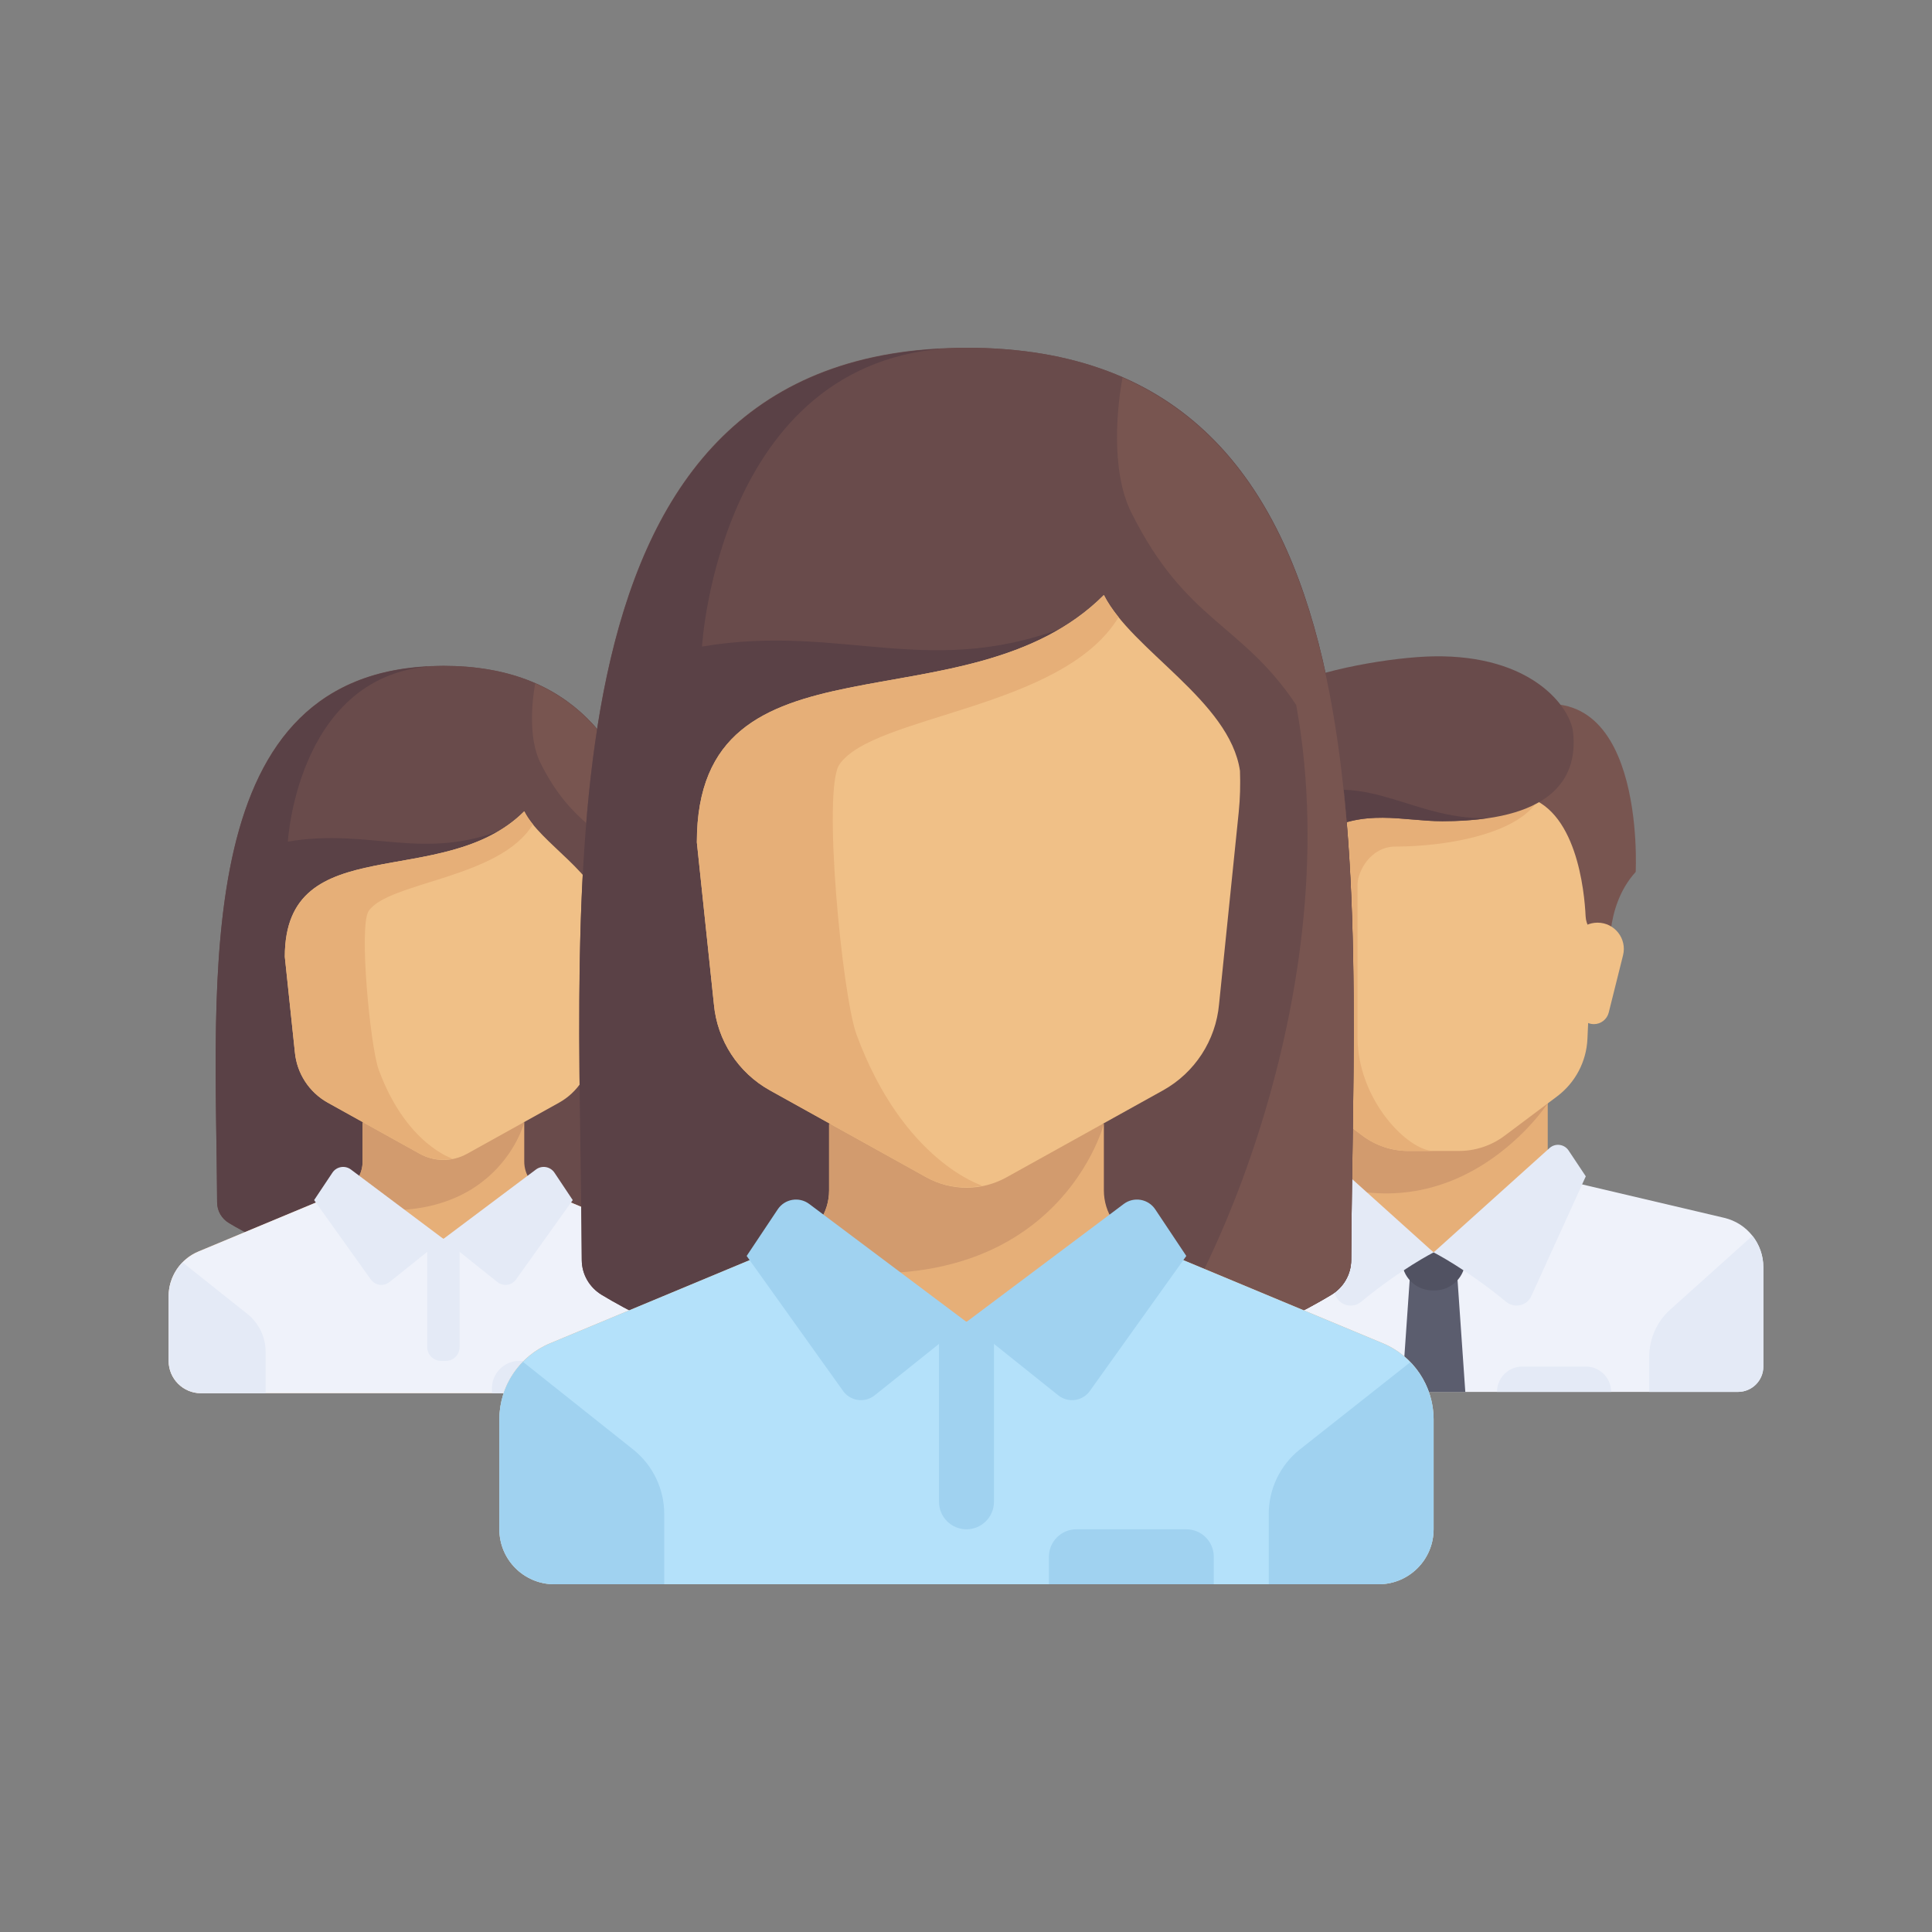 <?xml version="1.0" encoding="UTF-8"?>
<!DOCTYPE svg PUBLIC "-//W3C//DTD SVG 1.1//EN" "http://www.w3.org/Graphics/SVG/1.1/DTD/svg11.dtd">
<svg version="1.1" xmlns="http://www.w3.org/2000/svg" xmlns:xlink="http://www.w3.org/1999/xlink" x="0" y="0" width="100" height="100" viewBox="0, 0, 100, 100">
  <rect x="0" y="0" width="100" height="100" fill="#808080" stroke="none"/>
  <g id="Calque_1">
    <path d="M22.952,34.464 C9.709,34.464 11.178,50.568 11.238,62.237 C11.24,62.678 11.471,63.075 11.849,63.303 C13.316,64.188 17.346,66.256 22.952,66.256 C28.557,66.256 32.587,64.188 34.055,63.303 C34.432,63.075 34.663,62.678 34.665,62.237 C34.726,50.568 36.194,34.464 22.952,34.464 z" fill="#694B4B"/>
    <path d="M22.099,34.497 C9.783,35.188 11.179,50.827 11.238,62.237 C11.24,62.678 11.471,63.076 11.849,63.303 C13.316,64.188 17.346,66.256 22.952,66.256 L26.298,42.83" fill="#5A4146"/>
    <path d="M22.952,34.464 C15.422,34.464 14.899,43.562 14.899,43.562 C19.239,42.83 21.906,44.66 26.298,42.83 L22.952,66.256 C28.558,66.256 32.587,64.188 34.055,63.303 C34.432,63.075 34.663,62.678 34.665,62.237 C34.726,50.568 36.194,34.464 22.952,34.464 z" fill="#694B4B"/>
    <path d="M34.665,62.237 C34.717,52.21 35.8,38.918 27.704,35.373 C27.562,36.106 27.307,38.154 27.971,39.484 C29.645,42.83 31.318,42.83 32.991,45.34 C34.664,54.543 29.794,64.311 28.177,65.64 L28.177,65.64 C31.043,64.959 33.097,63.88 34.055,63.303 C34.432,63.076 34.663,62.678 34.665,62.237 z" fill="#785550"/>
    <path d="M35.63,64.776 L28.165,61.665 C27.541,61.405 27.135,60.796 27.135,60.12 L27.135,58.099 L18.769,58.099 L18.769,60.12 C18.769,60.796 18.363,61.405 17.739,61.665 L10.274,64.776 C9.338,65.165 8.729,66.079 8.729,67.092 L8.729,70.439 C8.729,71.363 9.478,72.112 10.402,72.112 L35.501,72.112 C36.425,72.112 37.174,71.363 37.174,70.439 L37.174,67.092 C37.175,66.079 36.565,65.165 35.63,64.776 z" fill="#E6AF78"/>
    <path d="M35.63,64.776 L28.412,61.768 L22.952,64.125 L17.492,61.768 L10.274,64.776 C9.338,65.165 8.729,66.079 8.729,67.092 L8.729,70.439 C8.729,71.363 9.478,72.112 10.402,72.112 L35.501,72.112 C36.425,72.112 37.174,71.363 37.174,70.439 L37.174,67.092 C37.175,66.079 36.565,65.165 35.63,64.776 z" fill="#EFF2FA"/>
    <path d="M27.135,58.099 L18.769,58.099 L18.769,60.12 C18.769,60.796 18.363,61.405 17.739,61.665 L16.573,62.151 C25.496,64.426 27.135,58.099 27.135,58.099 z" fill="#D29B6E"/>
    <g>
      <path d="M12.807,68.012 L9.449,65.341 C8.999,65.801 8.729,66.423 8.729,67.092 L8.729,70.439 C8.729,71.363 9.478,72.112 10.402,72.112 L13.749,72.112 L13.749,69.972 C13.749,69.21 13.402,68.488 12.807,68.012 z" fill="#E4EAF6"/>
      <path d="M37.175,70.439 L37.175,67.092 C37.175,66.428 36.909,65.81 36.466,65.351 L33.097,68.012 C32.501,68.488 32.155,69.209 32.155,69.972 L32.155,72.112 L35.501,72.112 C36.425,72.112 37.175,71.363 37.175,70.439 z" fill="#E4EAF6"/>
      <path d="M23.077,70.439 L22.826,70.439 C22.434,70.439 22.115,70.121 22.115,69.728 L22.115,64.126 L23.788,64.126 L23.788,69.728 C23.788,70.121 23.47,70.439 23.077,70.439 z" fill="#E4EAF6"/>
      <path d="M22.952,64.125 L18.163,60.534 C17.856,60.303 17.418,60.378 17.205,60.698 L16.259,62.117 L19.195,66.227 C19.418,66.539 19.857,66.6 20.157,66.36 L22.952,64.125 z" fill="#E4EAF6"/>
      <path d="M22.952,64.125 L27.74,60.534 C28.048,60.303 28.485,60.378 28.699,60.698 L29.645,62.117 L26.709,66.227 C26.486,66.539 26.046,66.6 25.746,66.36 L22.952,64.125 z" fill="#E4EAF6"/>
    </g>
    <path d="M27.135,41.994 C22.952,46.177 14.742,42.83 14.742,49.523 L15.262,54.453 C15.362,55.556 16.002,56.538 16.969,57.076 L21.733,59.722 C22.491,60.143 23.413,60.143 24.171,59.722 L28.934,57.076 C29.902,56.538 30.541,55.556 30.642,54.453 L31.241,48.598 C31.284,48.182 31.293,47.763 31.279,47.345 C30.966,45.216 27.971,43.667 27.135,41.994 z" fill="#F0C087"/>
    <path d="M14.742,49.523 L15.262,54.453 C15.362,55.556 16.002,56.538 16.969,57.076 L21.733,59.722 C22.259,60.014 22.862,60.09 23.436,59.977 L23.436,59.977 C23.436,59.977 21.035,59.249 19.605,55.379 C19.167,54.194 18.56,47.919 19.083,47.152 C20.116,45.637 25.88,45.479 27.583,42.667 C27.499,42.563 27.421,42.458 27.35,42.354 C27.345,42.345 27.338,42.337 27.332,42.328 C27.258,42.217 27.191,42.105 27.135,41.993 C22.952,46.177 14.742,42.83 14.742,49.523 z" fill="#E6AF78"/>
    <path d="M29.059,70.439 L26.884,70.439 C26.099,70.439 25.462,71.076 25.462,71.861 L25.462,72.112 L30.481,72.112 L30.481,71.861 C30.481,71.076 29.845,70.439 29.059,70.439 z" fill="#E4EAF6"/>
    <path d="M80.111,60.886 L80.111,56.291 L68.295,56.291 L68.295,60.886 L74.203,66.137 z" fill="#E6AF78"/>
    <path d="M89.246,63.035 L81.123,61.124 C81.001,61.095 80.888,61.046 80.782,60.987 L74.203,64.825 L67.881,60.801 C67.717,60.955 67.514,61.07 67.283,61.124 L59.161,63.035 C57.974,63.314 57.136,64.373 57.136,65.591 L57.136,70.732 C57.136,71.457 57.724,72.045 58.449,72.045 L89.958,72.045 C90.683,72.045 91.271,71.457 91.271,70.732 L91.271,65.591 C91.27,64.372 90.432,63.314 89.246,63.035 z" fill="#EFF2FA"/>
    <path d="M68.295,56.291 L68.295,61.139 C75.738,63.82 80.111,57.109 80.111,57.109 L80.111,56.291 L68.295,56.291 L68.295,56.291 z" fill="#D29B6E"/>
    <path d="M65.67,41.193 L66.242,53.778 C66.295,54.953 66.872,56.043 67.813,56.75 L70.527,58.785 C71.209,59.297 72.038,59.573 72.891,59.573 L75.516,59.573 C76.368,59.573 77.198,59.296 77.879,58.785 L80.593,56.75 C81.535,56.043 82.111,54.953 82.165,53.778 L82.737,41.193 L65.67,41.193 L65.67,41.193 z" fill="#F0C087"/>
    <path d="M72.234,43.818 C74.86,43.818 78.798,43.162 79.733,41.193 L65.67,41.193 L66.242,53.778 C66.295,54.953 66.872,56.043 67.813,56.75 L70.527,58.785 C71.209,59.297 72.038,59.573 72.89,59.573 L74.203,59.573 C72.89,59.573 70.265,56.947 70.265,53.665 C70.265,52.06 70.265,47.757 70.265,45.788 C70.265,45.131 70.921,43.818 72.234,43.818 z" fill="#E6AF78"/>
    <path d="M86.451,67.785 L90.705,63.964 C91.061,64.415 91.27,64.983 91.27,65.591 L91.27,70.732 C91.27,71.457 90.683,72.045 89.958,72.045 L85.363,72.045 L85.363,70.226 C85.363,69.295 85.758,68.407 86.451,67.785 z" fill="#E4EAF6"/>
    <path d="M75.844,72.045 L72.562,72.045 L72.973,66.137 L75.434,66.137 z" fill="#5B5D6E"/>
    <path d="M75.844,64.824 L72.562,64.824 L72.562,65.203 C72.562,66.082 73.274,66.793 74.152,66.793 L74.254,66.793 C75.132,66.793 75.844,66.082 75.844,65.203 L75.844,64.824 L75.844,64.824 z" fill="#515262"/>
    <g>
      <path d="M68.203,59.424 L74.203,64.824 C74.203,64.824 72.523,65.673 70.449,67.382 C70.021,67.735 69.374,67.592 69.145,67.087 L66.326,60.886 L67.218,59.548 C67.44,59.215 67.906,59.157 68.203,59.424 z" fill="#E4EAF6"/>
      <path d="M80.203,59.424 L74.203,64.824 C74.203,64.824 75.884,65.673 77.957,67.382 C78.385,67.735 79.032,67.592 79.261,67.087 L82.08,60.886 L81.189,59.548 C80.967,59.215 80.501,59.157 80.203,59.424 z" fill="#E4EAF6"/>
    </g>
    <path d="M78.183,36.844 L78.798,41.193 C81.607,41.755 82.012,46.163 82.071,47.422 C82.081,47.651 82.154,47.872 82.278,48.064 L83.35,49.726 C83.35,49.726 82.983,46.977 84.663,45.131 C84.663,45.131 85.239,34.218 78.183,36.844 z" fill="#785550"/>
    <path d="M84.008,49.446 L83.267,52.411 C83.179,52.762 82.863,53.009 82.501,53.009 L82.501,53.009 C82.103,53.009 81.768,52.712 81.718,52.317 L81.339,49.285 C81.238,48.473 81.87,47.757 82.687,47.757 L82.69,47.757 C83.574,47.757 84.223,48.588 84.008,49.446 z" fill="#F0C087"/>
    <path d="M66.299,35.668 L67.27,36.331 C62.88,39.572 63.7,45.131 63.7,45.131 C65.013,46.444 65.013,49.726 65.013,49.726 L66.326,48.413 C66.326,48.413 65.819,44.621 68.295,43.162 C70.593,41.808 72.603,42.506 74.655,42.506 C80.152,42.506 81.691,40.434 81.424,37.911 C81.286,36.605 79.29,33.886 74.203,33.972 C72.15,34.007 68.295,34.629 66.299,35.668 z" fill="#694B4B"/>
    <path d="M65.916,41.931 C65.916,41.931 65.218,39.182 67.27,36.331 C62.88,39.572 63.7,45.131 63.7,45.131 C65.013,46.444 65.013,49.726 65.013,49.726 L66.326,48.413 C66.326,48.413 65.819,44.621 68.295,43.162 C70.593,41.808 72.603,42.506 74.654,42.506 C75.548,42.506 76.328,42.446 77.022,42.343 C72.788,42.485 70.292,39.278 65.916,41.931 z" fill="#5A4146"/>
    <path d="M64.398,49.446 L65.139,52.411 C65.227,52.762 65.543,53.009 65.905,53.009 L65.905,53.009 C66.303,53.009 66.639,52.712 66.688,52.317 L67.067,49.285 C67.169,48.473 66.536,47.757 65.719,47.757 L65.716,47.757 C64.832,47.757 64.184,48.588 64.398,49.446 z" fill="#E6AF78"/>
    <path d="M82.08,70.732 L78.798,70.732 C78.073,70.732 77.485,71.32 77.485,72.045 L77.485,72.045 L83.393,72.045 L83.393,72.045 C83.393,71.32 82.805,70.732 82.08,70.732 z" fill="#E4EAF6"/>
    <path d="M50.025,17.999 C27.513,17.999 30.009,45.375 30.112,65.214 C30.116,65.963 30.508,66.638 31.15,67.025 C33.644,68.529 40.495,72.045 50.025,72.045 C59.554,72.045 66.405,68.529 68.9,67.025 C69.541,66.638 69.934,65.963 69.938,65.214 C70.041,45.375 72.537,17.999 50.025,17.999 z" fill="#694B4B"/>
    <path d="M48.574,18.055 C27.637,19.229 30.011,45.817 30.112,65.214 C30.116,65.963 30.508,66.638 31.15,67.025 C33.644,68.529 40.495,72.045 50.025,72.045 L55.714,32.221" fill="#5A4146"/>
    <path d="M50.025,17.999 C37.224,17.999 36.336,33.466 36.336,33.466 C43.713,32.222 48.247,35.333 55.714,32.222 L50.025,72.045 C59.554,72.045 66.405,68.529 68.9,67.025 C69.541,66.638 69.934,65.963 69.938,65.214 C70.041,45.375 72.537,17.999 50.025,17.999 z" fill="#694B4B"/>
    <path d="M69.938,65.214 C70.026,48.167 71.866,25.571 58.103,19.544 C57.863,20.792 57.429,24.273 58.558,26.533 C61.403,32.222 64.247,32.222 67.092,36.489 C69.936,52.133 61.657,68.739 58.907,70.999 L58.907,70.999 C63.779,69.84 67.272,68.007 68.9,67.025 C69.541,66.638 69.934,65.963 69.938,65.214 z" fill="#785550"/>
    <path d="M71.578,69.529 L58.887,64.241 C57.827,63.799 57.136,62.763 57.136,61.615 L57.136,58.178 L42.914,58.178 L42.914,61.615 C42.914,62.763 42.223,63.799 41.163,64.241 L28.472,69.529 C26.882,70.191 25.846,71.745 25.846,73.467 L25.846,79.156 C25.846,80.727 27.12,82.001 28.691,82.001 L71.359,82.001 C72.93,82.001 74.203,80.727 74.203,79.156 L74.203,73.467 C74.203,71.745 73.167,70.191 71.578,69.529 z" fill="#E6AF78"/>
    <path d="M71.578,69.529 L59.307,64.416 L50.025,68.422 L40.743,64.416 L28.472,69.529 C26.882,70.191 25.846,71.745 25.846,73.467 L25.846,79.156 C25.846,80.727 27.12,82.001 28.691,82.001 L71.359,82.001 C72.93,82.001 74.203,80.727 74.203,79.156 L74.203,73.467 C74.203,71.745 73.167,70.191 71.578,69.529 z" fill="#B4E1FA"/>
    <path d="M57.136,58.178 L42.914,58.178 L42.914,61.615 C42.914,62.763 42.223,63.799 41.163,64.241 L39.181,65.067 C54.349,68.934 57.136,58.178 57.136,58.178 z" fill="#D29B6E"/>
    <g>
      <path d="M32.779,75.031 L27.07,70.49 C26.305,71.272 25.847,72.33 25.847,73.467 L25.847,79.156 C25.847,80.727 27.12,82.001 28.691,82.001 L34.38,82.001 L34.38,78.362 C34.38,77.066 33.791,75.84 32.779,75.031 z" fill="#A0D2F0"/>
      <path d="M74.203,79.156 L74.203,73.467 C74.203,72.338 73.752,71.288 72.998,70.507 L67.271,75.031 C66.259,75.84 65.67,77.066 65.67,78.362 L65.67,82.001 L71.359,82.001 C72.93,82.001 74.203,80.727 74.203,79.156 z" fill="#A0D2F0"/>
      <path d="M50.025,79.156 L50.025,79.156 C49.239,79.156 48.603,78.519 48.603,77.734 L48.603,68.425 L51.447,68.425 L51.447,77.734 C51.447,78.52 50.81,79.156 50.025,79.156 z" fill="#A0D2F0"/>
      <path d="M50.025,68.422 L41.885,62.317 C41.362,61.925 40.617,62.052 40.255,62.596 L38.647,65.008 L43.637,71.995 C44.017,72.527 44.764,72.63 45.274,72.222 L50.025,68.422 z" fill="#A0D2F0"/>
      <path d="M50.025,68.422 L58.165,62.317 C58.688,61.925 59.432,62.052 59.795,62.596 L61.403,65.008 L56.412,71.995 C56.033,72.527 55.285,72.63 54.776,72.222 L50.025,68.422 z" fill="#A0D2F0"/>
    </g>
    <path d="M57.136,30.799 C50.025,37.911 36.069,32.222 36.069,43.6 L36.952,51.981 C37.122,53.856 38.21,55.525 39.855,56.439 L47.953,60.938 C49.242,61.654 50.808,61.654 52.097,60.938 L60.195,56.439 C61.841,55.525 62.928,53.856 63.098,51.981 L64.117,42.027 C64.19,41.319 64.205,40.608 64.181,39.898 C63.649,36.277 58.558,33.644 57.136,30.799 z" fill="#F0C087"/>
    <path d="M36.069,43.6 L36.952,51.981 C37.122,53.856 38.21,55.525 39.855,56.439 L47.953,60.938 C48.847,61.435 49.873,61.563 50.849,61.371 L50.849,61.371 C50.849,61.371 46.766,60.134 44.336,53.556 C43.592,51.54 42.558,40.874 43.447,39.57 C45.204,36.993 55.003,36.725 57.898,31.945 C57.755,31.767 57.623,31.59 57.503,31.412 C57.493,31.397 57.481,31.383 57.472,31.368 C57.346,31.179 57.232,30.99 57.136,30.799 C50.025,37.911 36.069,32.222 36.069,43.6 z" fill="#E6AF78"/>
    <path d="M61.403,79.156 L55.714,79.156 C54.928,79.156 54.292,79.793 54.292,80.578 L54.292,82.001 L62.825,82.001 L62.825,80.578 C62.825,79.793 62.188,79.156 61.403,79.156 z" fill="#A0D2F0"/>
  </g>
</svg>

